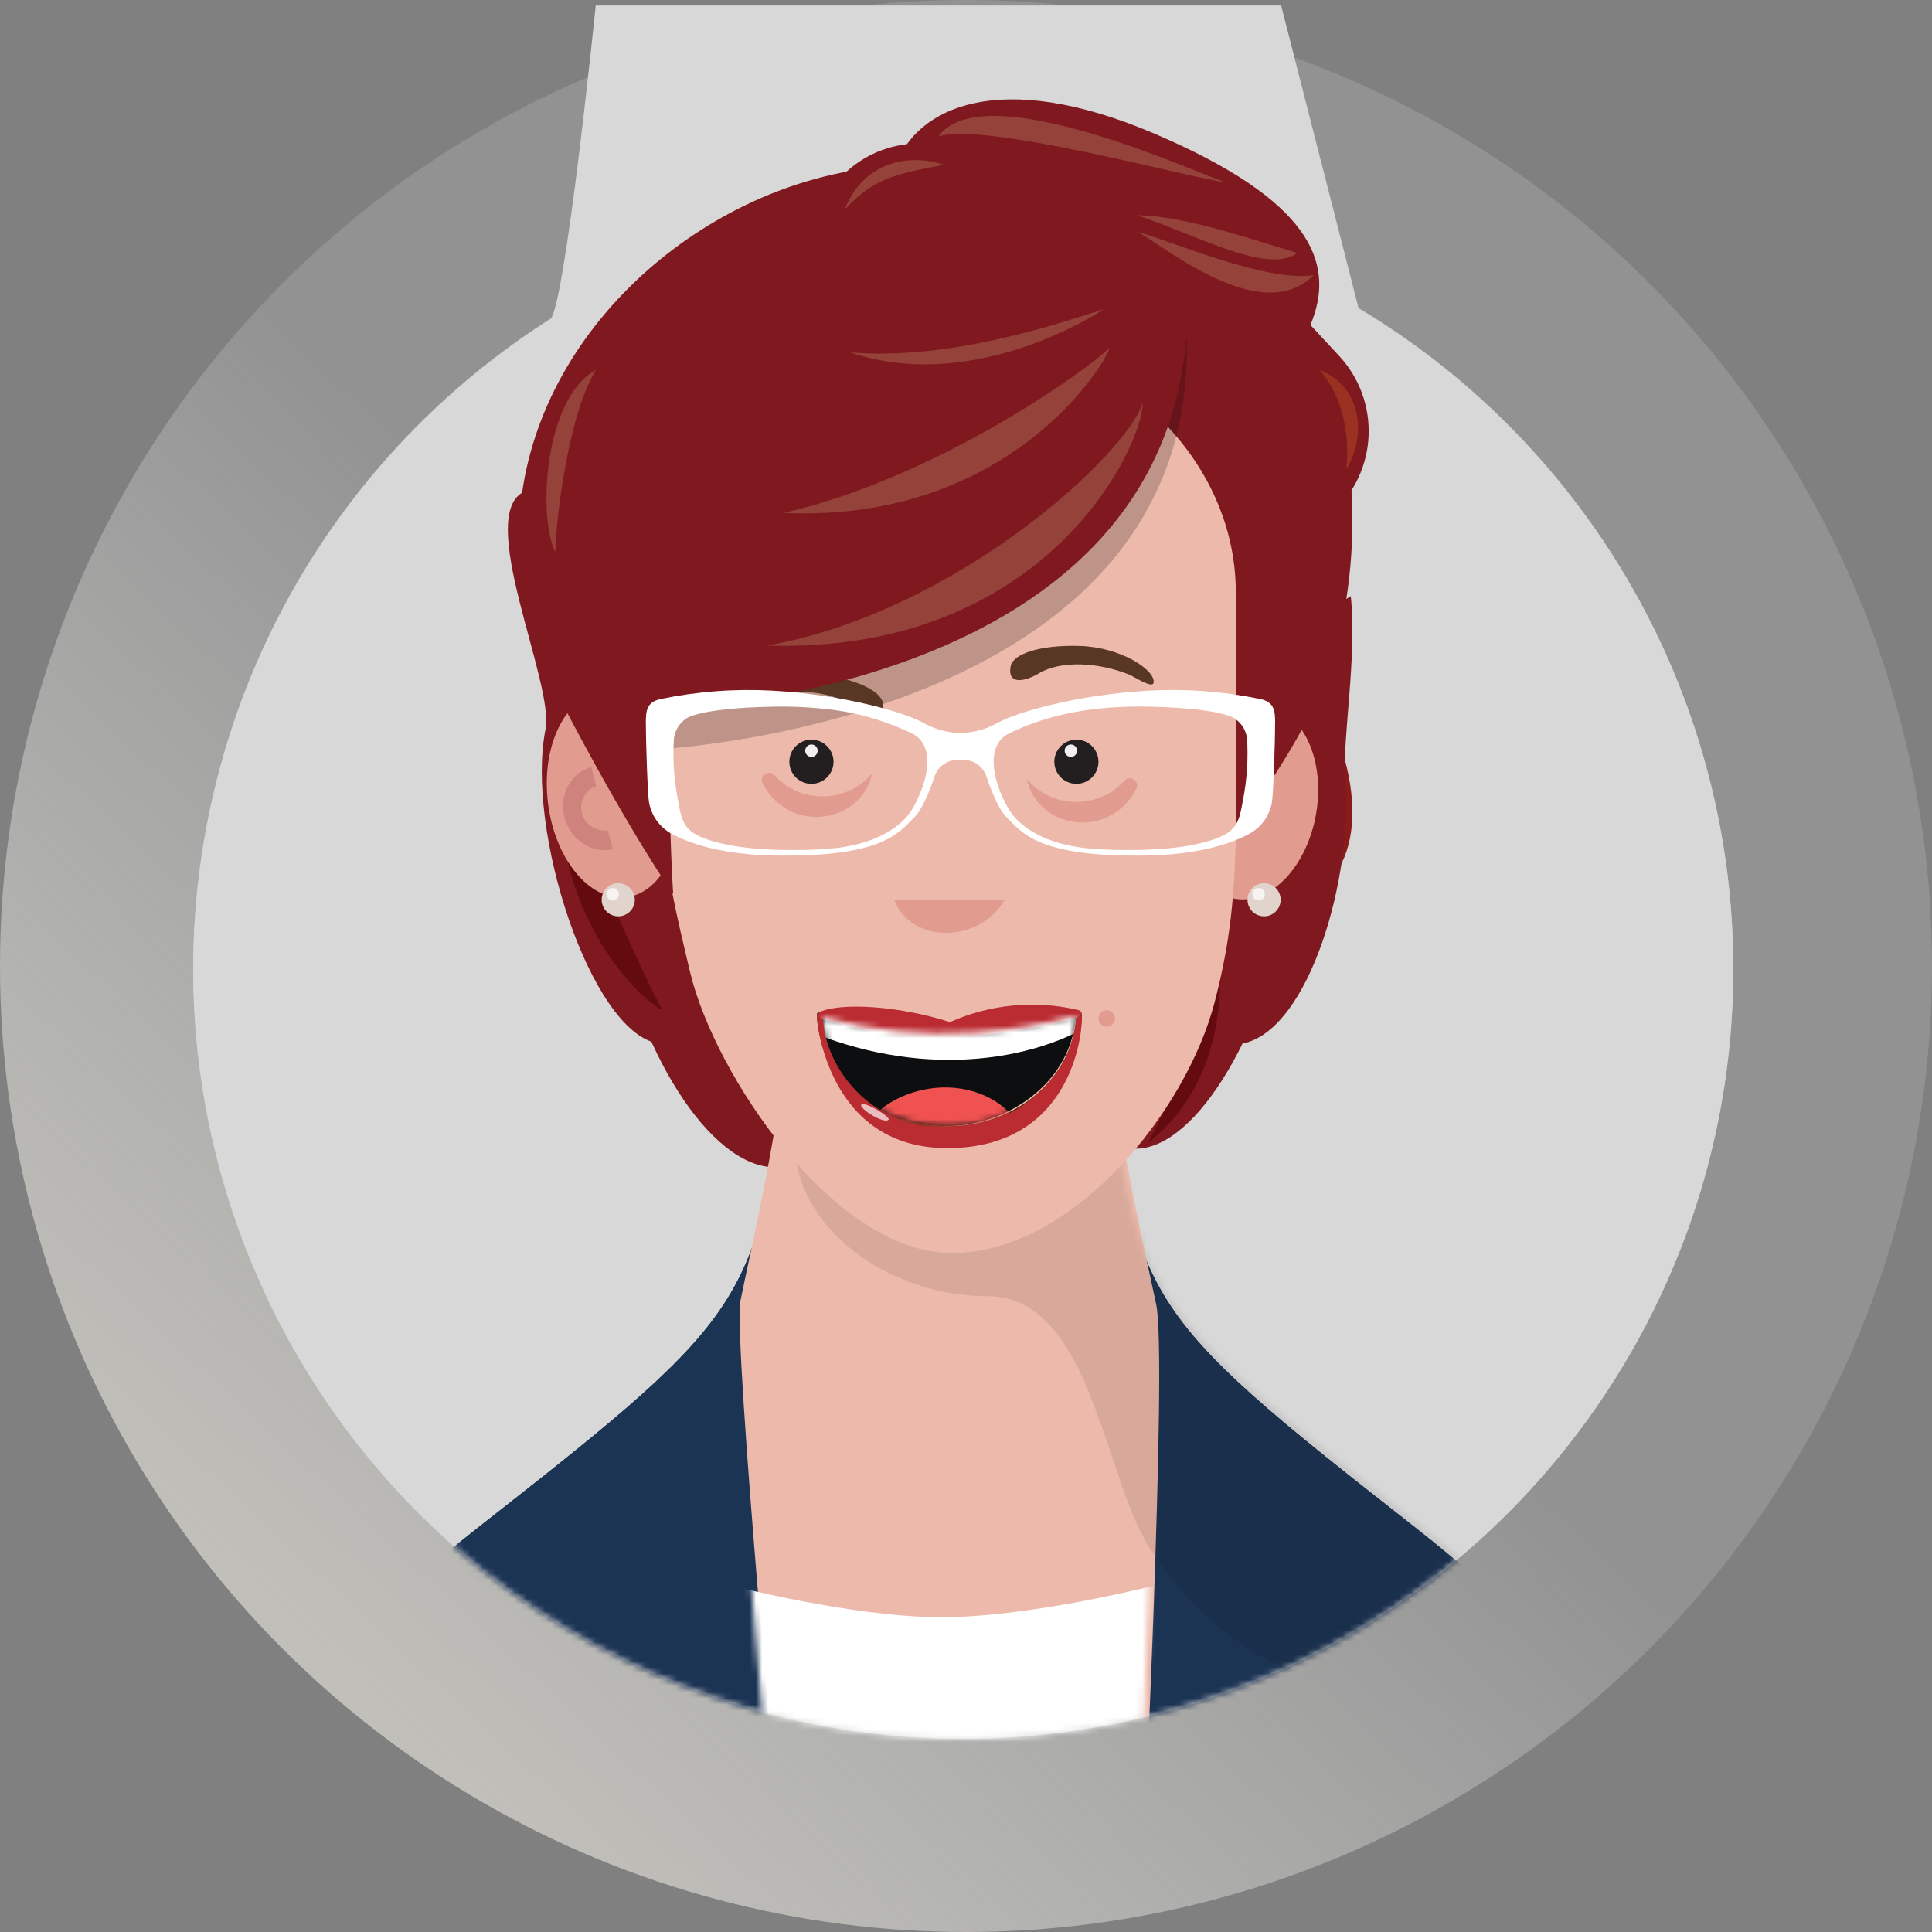 <?xml version="1.0" encoding="UTF-8"?>
<svg width="310px" height="310px" viewBox="0 0 310 310" version="1.1" xmlns="http://www.w3.org/2000/svg" xmlns:xlink="http://www.w3.org/1999/xlink">
    <rect x="0" y="0" width="310" height="310" fill="#808080" stroke="none"/>
    <!-- Generator: Sketch 63.1 (92452) - https://sketch.com -->
    <title>Personas/TJ Basic Copy 5</title>
    <desc>Created with Sketch.</desc>
    <defs>
        <linearGradient x1="16.778%" y1="85.821%" x2="50%" y2="50%" id="linearGradient-1">
            <stop stop-color="#EEECE3" stop-opacity="0.585" offset="0%"></stop>
            <stop stop-color="#FFFFFF" stop-opacity="0.147" offset="100%"></stop>
        </linearGradient>
        <path d="M278.114,155.514 C278.105,214.773 235.986,265.671 177.753,276.793 C119.521,287.915 61.593,256.126 39.725,201.046 C17.858,145.966 38.216,83.125 88.233,51.31 C90.629,49.784 95.584,0.886 95.584,0.886 L205.566,0.886 L218.012,49.529 C218.012,49.529 219.727,50.571 220.574,51.107 C256.414,73.729 278.138,113.146 278.114,155.514 Z" id="path-2"></path>
        <path d="M248.886,150.571 C248.886,150.571 241.248,128.015 198.659,94.652 C155.388,60.754 154.467,58.897 149.998,17.751 C147.427,-5.917 101.458,-5.917 98.888,17.751 C94.418,58.897 93.498,60.754 50.226,94.652 C7.638,128.015 -6.8479825e-13,150.571 -6.8479825e-13,150.571 L248.886,150.571 Z" id="path-4"></path>
        <path d="M25.213,3.577 C17.027,4.131 8.808,3.306 0.886,1.137 C0.994,2.459 1.228,3.767 1.586,5.043 C4.233,14.441 12.357,18.626 21.265,18.6 C30.483,18.572 39.839,12.513 41.436,2.625 C41.53,2.043 41.584,1.466 41.629,0.886 C36.259,2.339 30.759,3.241 25.213,3.577 L25.213,3.577 Z" id="path-6"></path>
        <path d="M66.836,72.138 C64.76,62.3 60.637,45.39 58.576,24.017 C55.602,-6.825 11.246,-6.825 8.271,24.017 C6.251,44.972 2.077,61.817 0.131,71.559 C-1.101,77.726 6.761,162.971 6.761,162.971 L64.594,162.971 C64.594,162.971 68.681,80.881 66.836,72.138 Z" id="path-8"></path>
    </defs>
    <g id="HMW-Instructor-Website" stroke="none" stroke-width="1" fill="none" fill-rule="evenodd">
        <g id="Sara-slider" transform="translate(-243, -406)">
            <g id="Personas/Sarah/Smile" transform="translate(243, 406)">
                <circle id="Oval" fill="url(#linearGradient-1)" fill-rule="evenodd" cx="155" cy="155" r="155"></circle>
                <path d="M278.114,155.523 C278.078,210.647 241.525,259.078 188.521,274.23 C135.516,289.383 78.886,267.59 49.716,220.815 C20.546,174.04 25.893,113.601 62.824,72.674 C99.754,31.747 159.331,20.235 208.851,44.458 C251.251,65.22 278.126,108.314 278.114,155.523 Z" id="Path" fill="#CBCBD4" fill-rule="nonzero"></path>
                <mask id="mask-3" fill="white">
                    <use xlink:href="#path-2"></use>
                </mask>
                <use id="Path" fill="#D8D8D8" fill-rule="evenodd" opacity="0" xlink:href="#path-2"></use>
                <g id="sarah_1" stroke-width="1" fill-rule="evenodd" mask="url(#mask-3)">
                    <g transform="translate(27.457, 15.943)" id="Clipped">
                        <g>
                            <g id="Group">
                                <path d="M184.574,105.446 C182.122,97.412 177.747,90.099 171.829,84.143 C178.13,87.306 183.123,92.582 185.937,99.052 C192.296,114.049 190.42,126.054 178.91,130.2 C182.005,126.379 187.2,114.615 184.574,105.446 Z" id="Path" fill="#891C1B" fill-rule="nonzero"></path>
                                <path d="M77.607,102.08 C78.158,94.337 69.426,70.158 56.766,62.886 C48.563,66.464 61.554,93.681 60.071,101.096 C56.845,117.229 67.281,149.403 77.992,151.457 C82.388,137.981 76.896,111.682 77.607,102.08 Z" id="Path" fill="#80191F" fill-rule="nonzero"></path>
                                <path d="M171.328,102.499 C170.605,94.837 177.045,87.218 189.285,79.714 C190.304,89.371 187.942,102.645 188.409,108.238 C189.803,124.962 182.564,149.172 172.112,151.457 C167.485,138.2 172.25,112.002 171.328,102.499 Z" id="Path" fill="#80191F" fill-rule="nonzero"></path>
                                <ellipse id="Oval" fill="#80191F" fill-rule="nonzero" transform="translate(162.217, 126.663) rotate(-77.85) translate(-162.217, -126.663) " cx="162.217" cy="126.663" rx="42.497" ry="17.259"></ellipse>
                                <ellipse id="Oval" fill="#80191F" fill-rule="nonzero" transform="translate(89.462, 129.683) rotate(-12.638) translate(-89.462, -129.683) " cx="89.462" cy="129.683" rx="18.615" ry="42.497"></ellipse>
                                <path d="M248.886,284.314 C248.886,284.314 241.248,261.758 198.659,228.395 C155.388,194.497 154.467,192.64 149.998,151.494 C147.427,127.826 101.458,127.826 98.888,151.494 C94.418,192.64 93.498,194.497 50.226,228.395 C7.638,261.758 -1.6111049e-12,284.314 -1.6111049e-12,284.314 L248.886,284.314 Z" id="Path" fill="#1C3454" fill-rule="nonzero"></path>
                                <path d="M248.886,284.314 C248.886,284.314 241.248,261.758 198.659,228.395 C155.388,194.497 154.467,192.64 149.998,151.494 C147.427,127.826 101.458,127.826 98.888,151.494 C94.418,192.64 93.498,194.497 50.226,228.395 C7.638,261.758 -1.6111049e-12,284.314 -1.6111049e-12,284.314 L248.886,284.314 Z" id="Path" fill="#1C3454" fill-rule="nonzero"></path>
                                <path d="M158.058,193.327 C155.982,183.511 151.86,166.636 149.799,145.31 C146.825,114.535 102.473,114.535 99.499,145.31 C97.478,166.22 93.305,183.029 91.359,192.75 C90.127,198.903 98.029,283.429 98.029,283.429 L155.889,283.429 C155.889,283.429 159.903,202.052 158.058,193.327 Z" id="Path" fill="#EDB9AA" fill-rule="nonzero"></path>
                                <g id="Clipped" transform="translate(0, 132.857)">
                                    <mask id="mask-5" fill="white">
                                        <use xlink:href="#path-4"></use>
                                    </mask>
                                    <g id="Path"></g>
                                    <path d="M247.418,6.363 L240.376,-54.914 L118.499,-20.511 C118.499,-20.511 120.678,-5.688 125.129,14.162 C112.455,15.292 100.237,22.661 100.086,34.476 C99.917,47.878 114.797,59.182 131.02,59.182 C148.138,59.182 149.718,90.045 157.775,100.676 C172.321,123.87 207.755,133.619 241.296,115.421 C284.197,92.145 330.371,116.277 330.371,77.01 C330.371,39.554 293.776,10.676 247.418,6.363 Z" id="Path" fill="#000000" opacity="0.3" mask="url(#mask-5)"></path>
                                </g>
                                <path d="M168.286,141.714 C168.286,152.116 164.213,161.744 156.771,167.4 C161.041,159.038 164.884,150.466 168.286,141.714 L168.286,141.714 Z" id="Path" fill="#640B0F" fill-rule="nonzero"></path>
                                <path d="M63.824,108.943 C59.521,123.33 70.97,141.71 78.829,146.143 C75.414,139.917 64.286,115.327 63.824,108.943 Z" id="Path" fill="#640B0F" fill-rule="nonzero"></path>
                                <path d="M160.451,45.855 L126.749,33.437 C117.572,30.056 112.863,19.847 116.232,10.634 L116.232,10.634 C119.6,1.422 132.768,-5.188 157.821,5.518 C182.874,16.225 186.534,26.084 183.166,35.297 L183.166,35.297 C181.548,39.721 178.247,43.318 173.987,45.298 C169.727,47.278 164.858,47.479 160.451,45.855 L160.451,45.855 Z" id="Path" fill="#80191F" fill-rule="nonzero"></path>
                                <path d="M157.365,28.059 L177.647,28.052 C182.354,28.05 186.868,29.919 190.196,33.246 C193.523,36.574 195.392,41.088 195.39,45.796 L195.39,45.796 C195.388,50.503 193.517,55.019 190.187,58.349 C186.857,61.679 182.342,63.55 177.635,63.552 L157.352,63.559 C147.55,63.563 139.606,55.618 139.609,45.815 L139.609,45.815 C139.611,41.108 141.483,36.592 144.812,33.262 C148.142,29.932 152.657,28.061 157.365,28.059 L157.365,28.059 Z" id="Path" fill="#80191F" fill-rule="nonzero" transform="translate(167.5, 45.806) rotate(47.136) translate(-167.5, -45.806) "></path>
                                <ellipse id="Oval" fill="#E29B8F" fill-rule="nonzero" transform="translate(173.347, 112.859) rotate(-80.186) translate(-173.347, -112.859) " cx="173.347" cy="112.859" rx="15.637" ry="10.521"></ellipse>
                                <path d="M110.313,43.387 C110.313,43.387 131.517,45.222 150.041,52.822 C176.695,63.758 161.154,129.314 161.154,129.314 C161.154,129.314 181.375,106.951 186.563,89.201 C197.288,52.506 179.173,-3.242 130.451,27.524 C77.071,61.232 110.313,43.387 110.313,43.387 Z" id="Path" fill="#80191F" fill-rule="nonzero"></path>
                                <ellipse id="Oval" fill="#E29B8F" fill-rule="nonzero" transform="translate(71.004, 111.606) rotate(-6.979) translate(-71.004, -111.606) " cx="71.004" cy="111.606" rx="10.614" ry="16.553"></ellipse>
                                <path d="M70.073,117.305 C68.162,117.53 66.375,116.343 65.903,114.533 C65.43,112.724 66.419,110.856 68.211,110.172 L67.427,107.171 C64.108,108.032 62.184,111.613 63.124,115.215 C64.065,118.817 67.516,121.079 70.857,120.306 L70.073,117.305 Z" id="Path" fill="#CE837D" fill-rule="nonzero"></path>
                                <path d="M170.837,79.193 C170.837,58.951 154.583,46.068 148.367,44.376 C132.744,37.553 134.066,36.314 128.051,36.314 C119.663,36.314 85.003,35.752 80.399,69.386 C75.17,107.587 79.327,123.427 83.264,140.005 C87.19,156.54 106.385,185.114 125.242,185.114 C144.658,185.114 162.89,162.407 167.444,144.841 C171.874,127.756 170.837,117.747 170.837,79.193 Z" id="Path" fill="#EDB9AA" fill-rule="nonzero"></path>
                                <path d="M73.514,104.505 C78.709,104.764 164.499,99.906 162.951,38.47 C151.299,32.914 78.292,39.854 78.292,39.854 L73.514,104.505 Z" id="Path" fill="#000000" fill-rule="nonzero" opacity="0.2" style="mix-blend-mode: multiply;"></path>
                                <path d="M134.629,91.672 C134.596,93.942 137.243,93.289 139.227,92.107 C142.732,90.018 148.697,90.288 153.715,92.296 C154.521,92.619 157.559,94.679 157.651,93.551 L157.655,93.492 C157.786,91.474 152.32,87.899 145.791,87.703 C139.261,87.506 135.186,89.026 134.736,90.848 C134.669,91.118 134.633,91.394 134.629,91.672 L134.629,91.672 Z" id="Path" fill="#593725" fill-rule="nonzero"></path>
                                <path d="M114.225,97.859 C113.92,100.155 111.406,99.113 109.623,97.632 C106.474,95.017 100.548,94.426 95.299,95.727 C94.457,95.936 91.153,97.575 91.23,96.424 L91.234,96.364 C91.404,94.308 97.327,91.49 103.799,92.237 C110.271,92.984 114.067,95.107 114.241,97.011 C114.267,97.293 114.262,97.578 114.225,97.859 L114.225,97.859 Z" id="Path" fill="#593725" fill-rule="nonzero"></path>
                                <path d="M116.029,128.429 C117.301,132.051 121.385,134.302 125.966,133.622 C129.244,133.162 132.116,131.243 133.743,128.429 L116.029,128.429 Z" id="Path" fill="#E29B8F" fill-rule="nonzero"></path>
                                <path d="M163.857,38.743 C128.17,-26.068 29.488,33.063 62.43,96.283 C73.587,117.694 80.563,127.543 80.563,127.543 C80.563,127.543 79.917,117.988 79.911,104.721 C79.903,85.637 79.836,59.441 96.419,45.161 C108.264,34.961 148.462,32.891 163.857,38.743 Z" id="Path" fill="#80191F" fill-rule="nonzero"></path>
                                <circle id="Oval" fill="#E1D4CD" fill-rule="nonzero" cx="71.743" cy="128.429" r="2.657"></circle>
                                <circle id="Oval" fill="#F7F3F0" fill-rule="nonzero" cx="70.857" cy="127.543" r="1"></circle>
                                <circle id="Oval" fill="#E1D4CD" fill-rule="nonzero" cx="175.371" cy="128.429" r="2.657"></circle>
                                <circle id="Oval" fill="#F7F3F0" fill-rule="nonzero" cx="174.486" cy="127.543" r="1"></circle>
                                <path d="M96.822,108.457 C100.567,112.599 107.054,113.004 111.312,109.361 C111.74,108.982 112.133,108.567 112.486,108.122 C112.111,109.953 111.142,111.618 109.723,112.874 C105.84,116.196 99.926,115.827 96.51,112.05 C95.835,111.328 95.279,110.509 94.86,109.622 C94.645,109.117 94.831,108.535 95.303,108.238 C95.775,107.942 96.397,108.016 96.781,108.414 L96.822,108.457 Z" id="Path" fill="#E29B8F" fill-rule="nonzero"></path>
                                <path d="M152.95,109.343 C149.204,113.485 142.718,113.89 138.459,110.247 C138.031,109.868 137.639,109.453 137.286,109.007 C137.661,110.838 138.629,112.504 140.048,113.76 C143.931,117.082 149.846,116.713 153.261,112.936 C153.936,112.214 154.493,111.395 154.911,110.508 C155.126,110.003 154.94,109.421 154.468,109.124 C153.997,108.827 153.375,108.901 152.99,109.3 L152.95,109.343 Z" id="Path" fill="#E29B8F" fill-rule="nonzero"></path>
                                <circle id="Oval" fill="#231F20" fill-rule="nonzero" cx="145.257" cy="106.286" r="3.543"></circle>
                                <circle id="Oval" fill="#F0EFEF" fill-rule="nonzero" cx="144.371" cy="104.514" r="1"></circle>
                                <circle id="Oval" fill="#231F20" fill-rule="nonzero" cx="102.743" cy="106.286" r="3.543"></circle>
                                <circle id="Oval" fill="#F0EFEF" fill-rule="nonzero" cx="102.743" cy="104.514" r="1"></circle>
                                <circle id="Oval" fill="#E29B8F" fill-rule="nonzero" cx="150.129" cy="147.471" r="1.329"></circle>
                                <path d="M72.629,98.314 C77.393,98.314 159.155,96.658 162.971,37.143 C151.338,31.642 77.399,34.298 77.399,34.298 L72.629,98.314 Z" id="Path" fill="#80191F" fill-rule="nonzero"></path>
                                <path d="M177.143,99.905 C177.134,98.171 177.02,96.712 174.78,96.225 C168.895,95.001 162.872,94.547 156.867,94.875 C145.212,95.523 135.394,98.441 132.581,100.062 C130.807,101.049 128.822,101.605 126.788,101.683 C126.781,101.683 126.534,101.683 126.526,101.683 C124.493,101.605 122.507,101.049 120.734,100.062 C117.92,98.441 108.102,95.523 96.447,94.875 C90.442,94.547 84.42,95.001 78.534,96.225 C76.295,96.712 76.18,98.171 76.172,99.905 C76.161,102.374 76.429,111.402 76.697,112.867 C77.118,115.182 78.665,117.142 80.831,118.109 C83.736,119.583 88.825,121.225 97.076,121.333 C114.034,121.556 116.673,117.822 119.309,115.144 C120.799,113.63 122.159,109.65 122.456,108.761 C122.722,107.87 123.301,107.101 124.088,106.595 C124.706,106.214 125.413,105.998 126.141,105.971 L126.526,105.952 L126.789,105.952 L127.174,105.971 C127.901,105.998 128.609,106.214 129.226,106.595 C130.014,107.101 130.592,107.87 130.858,108.761 C131.155,109.65 132.515,113.63 134.005,115.144 C136.642,117.822 139.281,121.556 156.239,121.333 C164.489,121.225 169.579,119.583 172.484,118.109 C174.65,117.142 176.196,115.182 176.618,112.867 C176.885,111.402 177.153,102.374 177.143,99.905 Z M104.195,97.732 C109.274,98.17 114.227,99.518 118.805,101.709 C121.968,103.202 122.226,107.616 119.286,113.254 C116.655,118.302 110.107,119.753 106.694,120.13 C102.285,120.616 94.175,120.663 89.042,119.554 C82.233,118.083 82.06,116.444 81.321,112.398 C80.686,109.159 80.469,105.854 80.675,102.562 C80.828,101.272 81.539,100.106 82.631,99.362 C82.631,99.362 84.644,97.655 96.778,97.441 C99.254,97.391 101.731,97.489 104.195,97.732 M171.993,112.398 C171.254,116.444 171.081,118.082 164.272,119.554 C159.139,120.663 151.029,120.616 146.62,120.13 C143.207,119.753 136.66,118.302 134.028,113.254 C131.088,107.615 131.346,103.201 134.509,101.707 C137.672,100.214 144.401,97.226 156.536,97.439 C168.671,97.653 170.684,99.36 170.684,99.36 C171.775,100.105 172.487,101.27 172.639,102.561 C172.845,105.853 172.628,109.158 171.993,112.398 L171.993,112.398 Z" id="Shape" fill="#FFFFFF" fill-rule="nonzero"></path>
                                <circle id="Oval" fill="#80191F" fill-rule="nonzero" cx="120.014" cy="24.357" r="17.271"></circle>
                                <path d="M124.367,164.743 C114.279,164.743 106.795,159.563 104.347,150.887 C103.981,149.587 103.741,148.252 103.63,146.904 C103.619,146.773 103.663,146.643 103.751,146.546 C103.839,146.449 103.962,146.394 104.092,146.393 C104.134,146.393 104.177,146.399 104.217,146.411 C110.504,148.152 116.994,149.014 123.51,148.975 C125.115,148.975 126.749,148.925 128.367,148.827 C133.877,148.494 139.34,147.6 144.674,146.159 C144.713,146.148 144.753,146.143 144.794,146.143 C144.923,146.143 145.046,146.198 145.134,146.294 C145.222,146.39 145.266,146.519 145.256,146.65 C145.216,147.177 145.161,147.8 145.059,148.424 C143.349,158.988 133.165,164.717 124.452,164.743 L124.367,164.743 Z" id="Path" fill="#0C0E0F" fill-rule="nonzero"></path>
                                <path d="M145.257,147.029 C145.213,147.609 145.159,148.186 145.065,148.768 C143.467,158.655 134.112,164.715 124.894,164.743 L124.809,164.743 C115.935,164.743 107.853,160.554 105.215,151.186 C104.857,149.91 104.622,148.602 104.514,147.28 C110.848,149.033 117.387,149.904 123.952,149.869 C125.562,149.869 127.192,149.819 128.841,149.72 C134.388,149.384 139.887,148.482 145.257,147.029 M145.216,146.143 C145.135,146.143 145.055,146.154 144.977,146.175 C139.678,147.603 134.252,148.489 128.778,148.82 C127.171,148.917 125.548,148.966 123.954,148.966 C117.486,149.005 111.044,148.151 104.805,146.427 C104.513,146.344 104.199,146.412 103.965,146.608 C103.731,146.804 103.606,147.104 103.632,147.41 C103.745,148.785 103.99,150.146 104.364,151.473 C106.87,160.337 114.513,165.629 124.81,165.629 L124.896,165.629 C133.791,165.602 144.189,159.752 145.939,148.963 C146.044,148.317 146.099,147.687 146.14,147.155 C146.16,146.894 146.072,146.636 145.896,146.444 C145.721,146.252 145.474,146.143 145.216,146.143 L145.216,146.143 Z" id="Shape" fill="#582B07" fill-rule="nonzero"></path>
                                <path d="M103.646,147.34 C103.563,146.935 103.784,146.529 104.157,146.401 C107.339,144.954 116.615,145.361 124.964,148.057 C131.441,145.188 138.601,144.503 145.462,146.098 C146.028,146.22 146.143,146.519 146.143,146.951 C142.296,148.743 130.989,150.361 125.152,150.497 C119.578,150.627 116.19,150.984 103.646,147.34 Z" id="Path" fill="#BA2C32" fill-rule="nonzero"></path>
                                <g id="Clipped" transform="translate(103.629, 146.143)">
                                    <mask id="mask-7" fill="white">
                                        <use xlink:href="#path-6"></use>
                                    </mask>
                                    <g id="Path"></g>
                                    <g id="Group" mask="url(#mask-7)" fill-rule="nonzero">
                                        <g transform="translate(-26.571, -51.371)" id="Path">
                                            <path d="M59.994,72.461 C61.334,78.205 56.777,83.673 50.346,85.37 C44.269,86.973 37.412,84.955 34.358,80.375 C30.788,75.02 33.328,67.769 41.122,64.87 C49.534,61.741 58.397,65.614 59.994,72.461 Z" fill="#F05151"></path>
                                            <path d="M81.125,41.863 C76.597,53.98 60.092,60.679 42.828,59.119 C24.918,57.501 6.589,47.032 1.441,32.865 C-5.437,13.937 12.936,-2.91 43.127,1.635 C71.524,5.909 87.035,26.051 81.125,41.863 Z" fill="#FFFFFF"></path>
                                        </g>
                                    </g>
                                </g>
                                <path d="M103.629,147.404 C103.629,147.404 105.109,168.676 125.121,168.28 C145.355,167.881 146.313,148.393 146.125,147.029 C145.683,147.234 145.428,147.29 145.184,147.404 C145.085,148.818 144.82,150.214 144.393,151.564 C143.399,155.077 140.435,158.757 136.507,161.544 C133.817,163.453 129.015,164.749 124.985,164.851 C121.144,164.948 118.617,164.55 115.9,163.304 C111.428,161.277 107.862,157.621 105.902,153.053 C105.165,151.343 104.723,149.517 104.597,147.654 C104.292,147.57 103.845,147.464 103.629,147.404 Z" id="Path" fill="#BA2C32" fill-rule="nonzero"></path>
                                <path d="M155.884,48.714 C156.044,55.281 140.622,89 95.657,87.646 C126.056,82.223 153.362,56.92 155.884,48.714 Z" id="Path" fill="#94423A" fill-rule="nonzero"></path>
                                <path d="M150.571,39.857 C149.909,42.607 134.26,67.943 98.314,66.357 C123.09,60.668 147.54,43.053 150.571,39.857 Z" id="Path" fill="#94423A" fill-rule="nonzero"></path>
                                <path d="M149.686,33.657 C149.626,33.711 129.288,47.454 108.943,40.599 C124.779,41.929 142.065,36.103 149.686,33.657 Z" id="Path" fill="#94423A" fill-rule="nonzero"></path>
                                <g id="Clipped" transform="translate(90.343, 121.343)">
                                    <mask id="mask-9" fill="white">
                                        <use xlink:href="#path-8"></use>
                                    </mask>
                                    <g id="Path"></g>
                                    <path d="M68.287,116.914 C68.287,116.914 47.839,122.205 33.301,122.205 C18.706,122.205 -1.3,116.914 -1.3,116.914 L-3.543,185.182 L33.269,196.629 L72.629,185.182 L68.287,116.914 Z" id="Path" fill="#FFFFFF" fill-rule="nonzero" mask="url(#mask-9)"></path>
                                </g>
                                <path d="M68.2,43.4 C59.672,48.058 58.905,67.266 61.638,72.629 C61.831,66.186 63.979,49.927 68.2,43.4 Z" id="Path" fill="#94423A" fill-rule="nonzero"></path>
                                <path d="M184.229,43.4 C191.956,46.438 191.263,55.248 188.556,59.343 C189.144,54.569 188.224,47.697 184.229,43.4 Z" id="Path" fill="#9B3221" fill-rule="nonzero"></path>
                                <path d="M123.114,5.956 C130.426,-4.221 165.51,12.307 169.171,13.286 C164.653,12.936 130.546,3.477 123.114,5.956 Z" id="Path" fill="#94423A" fill-rule="nonzero"></path>
                                <path d="M183.343,28.203 C174.702,36.874 158.445,22.755 155,21.257 C159.376,22.28 175.702,29.455 183.343,28.203 Z" id="Path" fill="#94423A" fill-rule="nonzero"></path>
                                <path d="M155,18.6 C164.61,21.776 175.974,28.184 180.686,24.654 C173.884,22.625 162.39,18.6 155,18.6 Z" id="Path" fill="#94423A" fill-rule="nonzero"></path>
                                <path d="M124,10.501 C118.664,8.69 111.176,9.761 108.057,17.714 C112.78,12.529 116.582,11.934 124,10.501 Z" id="Path" fill="#94423A" fill-rule="nonzero"></path>
                                <path d="M110.753,161.285 C111.233,160.701 115.523,163.303 115.116,163.722 C114.384,164.474 110.273,161.869 110.753,161.285 Z" id="Path" fill="#EABEBF" fill-rule="nonzero"></path>
                            </g>
                        </g>
                    </g>
                </g>
            </g>
        </g>
    </g>
</svg>